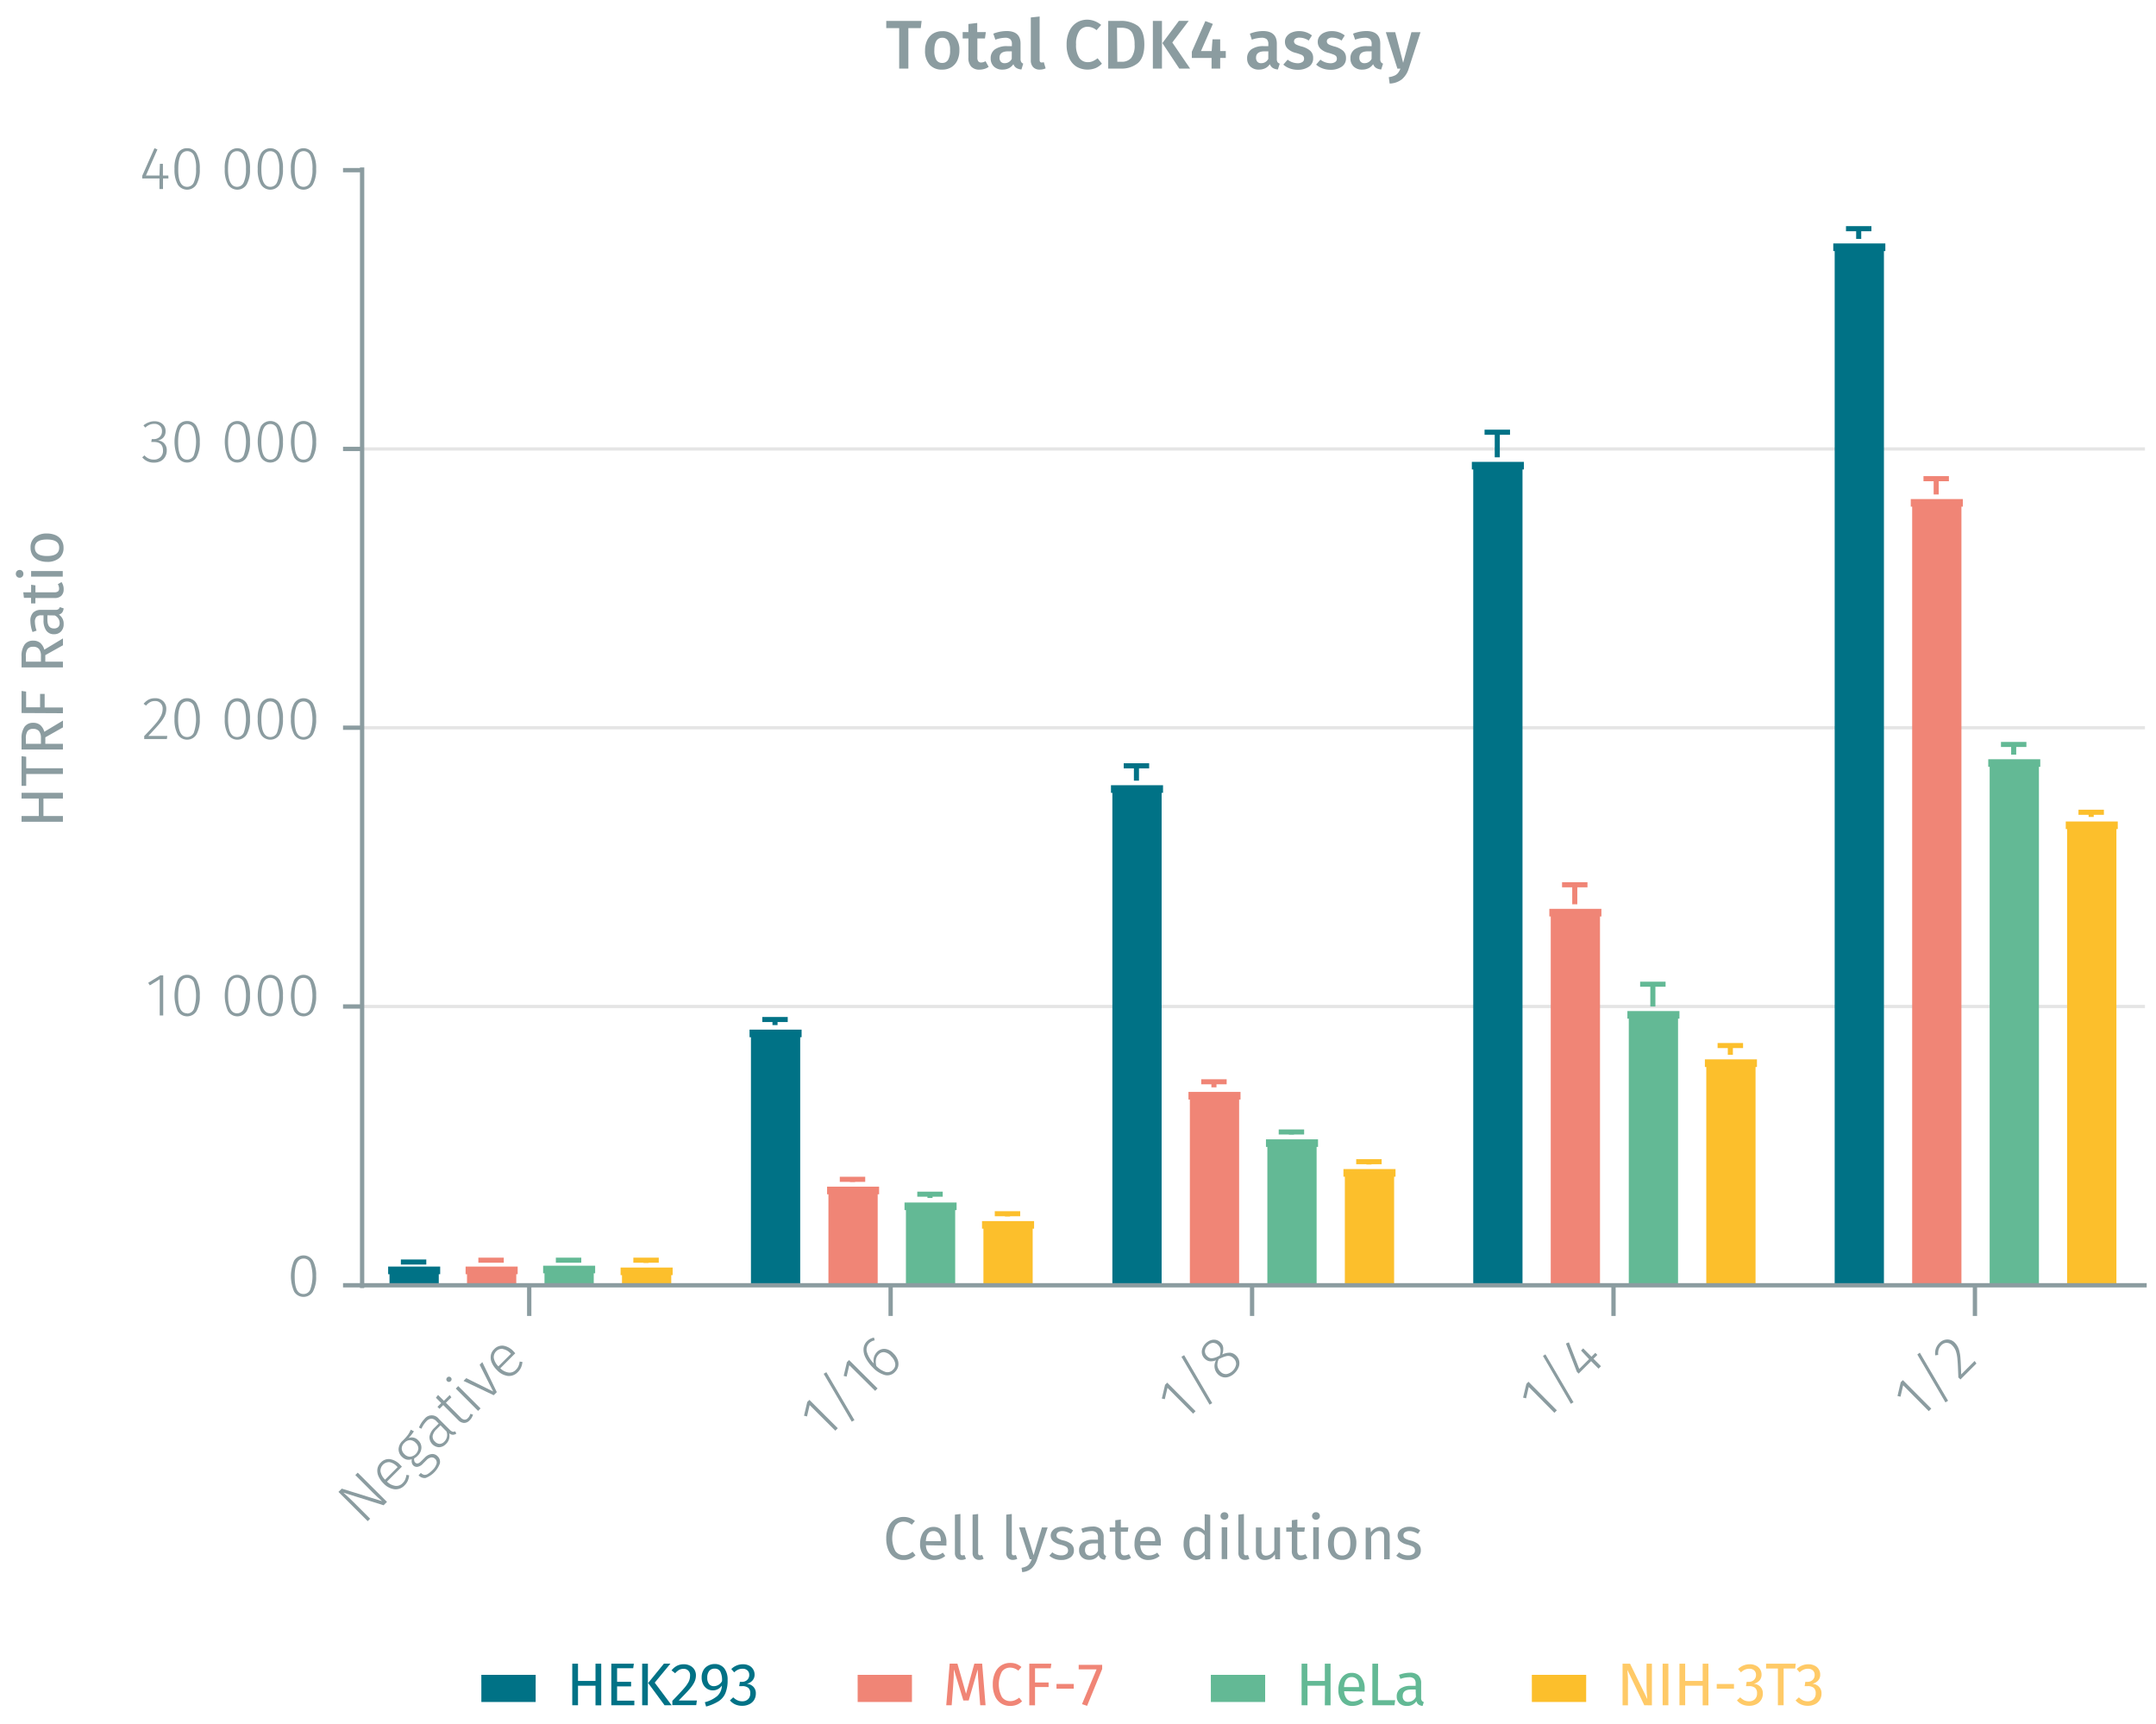 <svg id="Calque_1" data-name="Calque 1" xmlns="http://www.w3.org/2000/svg" viewBox="0 0 500.24 399.96"><line x1="84.02" y1="233.52" x2="497.68" y2="233.52" fill="none" stroke="#e5e5e5" stroke-miterlimit="10" stroke-width="0.75"/><line x1="84.02" y1="168.84" x2="497.68" y2="168.84" fill="none" stroke="#e5e5e5" stroke-miterlimit="10" stroke-width="0.75"/><line x1="84.02" y1="104.16" x2="497.68" y2="104.16" fill="none" stroke="#e5e5e5" stroke-miterlimit="10" stroke-width="0.75"/><polyline points="145.2 298.2 145.2 294.97 143.99 294.97 156.07 294.97 154.86 294.97 154.86 298.2" fill="#fcbf2c" stroke="#fcbf2c" stroke-miterlimit="1" stroke-width="1.77"/><polyline points="229.06 298.2 229.06 284.19 227.85 284.19 239.93 284.19 238.72 284.19 238.72 298.2" fill="#fcbf2c" stroke="#fcbf2c" stroke-miterlimit="1" stroke-width="1.77"/><polyline points="312.92 298.2 312.92 272.12 311.71 272.12 323.79 272.12 322.58 272.12 322.58 298.2" fill="#fcbf2c" stroke="#fcbf2c" stroke-miterlimit="1" stroke-width="1.77"/><polyline points="396.78 298.2 396.78 246.67 395.57 246.67 407.65 246.67 406.44 246.67 406.44 298.2" fill="#fcbf2c" stroke="#fcbf2c" stroke-miterlimit="1" stroke-width="1.77"/><polyline points="480.5 298.2 480.5 191.48 479.3 191.48 491.37 191.48 490.17 191.48 490.17 298.2" fill="#fcbf2c" stroke="#fcbf2c" stroke-miterlimit="1" stroke-width="1.77"/><polyline points="127.22 298.2 127.22 294.54 126.02 294.54 138.09 294.54 136.88 294.54 136.88 298.2" fill="#63b995" stroke="#63b995" stroke-miterlimit="1" stroke-width="1.77"/><polyline points="211.08 298.2 211.08 279.88 209.87 279.88 221.95 279.88 220.74 279.88 220.74 298.2" fill="#63b995" stroke="#63b995" stroke-miterlimit="1" stroke-width="1.77"/><polyline points="294.94 298.2 294.94 265.22 293.73 265.22 305.81 265.22 304.6 265.22 304.6 298.2" fill="#63b995" stroke="#63b995" stroke-miterlimit="1" stroke-width="1.77"/><polyline points="378.8 298.2 378.8 235.46 377.59 235.46 389.67 235.46 388.46 235.46 388.46 298.2" fill="#63b995" stroke="#63b995" stroke-miterlimit="1" stroke-width="1.77"/><polyline points="462.53 298.2 462.53 177.03 461.32 177.03 473.39 177.03 472.19 177.03 472.19 298.2" fill="#63b995" stroke="#63b995" stroke-miterlimit="1" stroke-width="1.77"/><polyline points="109.24 298.2 109.24 294.75 108.03 294.75 120.11 294.75 118.9 294.75 118.9 298.2" fill="#f08576" stroke="#f08576" stroke-miterlimit="1" stroke-width="1.77"/><polyline points="193.1 298.2 193.1 276.21 191.9 276.21 203.97 276.21 202.76 276.21 202.76 298.2" fill="#f08576" stroke="#f08576" stroke-miterlimit="1" stroke-width="1.77"/><polyline points="276.96 298.2 276.96 254.22 275.75 254.22 287.83 254.22 286.62 254.22 286.62 298.2" fill="#f08576" stroke="#f08576" stroke-miterlimit="1" stroke-width="1.77"/><polyline points="360.69 298.2 360.69 211.75 359.48 211.75 371.56 211.75 370.35 211.75 370.35 298.2" fill="#f08576" stroke="#f08576" stroke-miterlimit="1" stroke-width="1.77"/><polyline points="444.55 298.2 444.55 116.67 443.34 116.67 455.42 116.67 454.21 116.67 454.21 298.2" fill="#f08576" stroke="#f08576" stroke-miterlimit="1" stroke-width="1.77"/><polyline points="91.26 298.2 91.26 294.75 90.06 294.75 102.13 294.75 100.92 294.75 100.92 298.2" fill="#007286" stroke="#007286" stroke-miterlimit="1" stroke-width="1.77"/><polyline points="175.12 298.2 175.12 239.77 173.91 239.77 185.99 239.77 184.78 239.77 184.78 298.2" fill="#007286" stroke="#007286" stroke-miterlimit="1" stroke-width="1.77"/><polyline points="258.98 298.2 258.98 183.07 257.77 183.07 269.85 183.07 268.64 183.07 268.64 298.2" fill="#007286" stroke="#007286" stroke-miterlimit="1" stroke-width="1.77"/><polyline points="342.71 298.2 342.71 108.04 341.5 108.04 353.58 108.04 352.37 108.04 352.37 298.2" fill="#007286" stroke="#007286" stroke-miterlimit="1" stroke-width="1.77"/><polyline points="426.57 298.2 426.57 57.37 425.36 57.37 437.44 57.37 436.23 57.37 436.23 298.2" fill="#007286" stroke="#007286" stroke-miterlimit="1" stroke-width="1.77"/><path d="M89,349.24l-9.33-2.93c.88.77,1.69,1.53,2.42,2.26l3.79,3.79-.56.57-6.79-6.79.77-.76,9.35,2.91c-.82-.71-1.52-1.36-2.09-1.93l-4.12-4.12.56-.56,6.79,6.78Z" fill="#8b9ca0"/><path d="M89.79,343.75a3.43,3.43,0,0,0,2,1,2,2,0,0,0,1.63-.64,2.56,2.56,0,0,0,.59-.85,4.32,4.32,0,0,0,.29-1.07l.63.1a4.15,4.15,0,0,1-.31,1.27,3.55,3.55,0,0,1-.75,1.06,2.78,2.78,0,0,1-2.31.91A4.2,4.2,0,0,1,89,344.19a5.33,5.33,0,0,1-1.19-1.7,3.14,3.14,0,0,1-.24-1.68,2.6,2.6,0,0,1,.76-1.44,2.49,2.49,0,0,1,2.17-.83,4.13,4.13,0,0,1,2.35,1.32,5.23,5.23,0,0,1,.4.43Zm.6-4.51a2,2,0,0,0-2.11,2.12,3.53,3.53,0,0,0,1.07,1.94l2.91-2.91-.15-.15A3.2,3.2,0,0,0,90.39,339.24Z" fill="#8b9ca0"/><path d="M94.76,333.67a2,2,0,0,1,2.29.52,2.29,2.29,0,0,1,.73,1.74,2.69,2.69,0,0,1-.9,1.84,3,3,0,0,1-.77.58,1.3,1.3,0,0,0,0,.55.76.76,0,0,0,.23.43c.35.36.81.27,1.35-.28l.85-.84a2.62,2.62,0,0,1,1.58-.85,1.69,1.69,0,0,1,1.41.51,1.77,1.77,0,0,1,.53,1.66,5.64,5.64,0,0,1-3.31,3.38,1.82,1.82,0,0,1-1.63-.63l.53-.54a1.55,1.55,0,0,0,.76.44,1.28,1.28,0,0,0,.81-.18,5.66,5.66,0,0,0,1.07-.87,3.39,3.39,0,0,0,1-1.52,1.14,1.14,0,0,0-.33-1.13,1.08,1.08,0,0,0-.94-.33,2.06,2.06,0,0,0-1.09.64l-.84.84a2.15,2.15,0,0,1-1.2.69,1.14,1.14,0,0,1-1-.32,1.28,1.28,0,0,1-.34-.64,2,2,0,0,1,0-.81,2.22,2.22,0,0,1-1.24.08,2.4,2.4,0,0,1-1.08-.66,2.36,2.36,0,0,1-.75-1.79,2.78,2.78,0,0,1,.9-1.87,11.93,11.93,0,0,0,1.3-1.44,7.44,7.44,0,0,0,.63-1.16l.73.37A8.57,8.57,0,0,1,94.76,333.67Zm-.93,3.7a1.8,1.8,0,0,0,1.31.61,2.13,2.13,0,0,0,1.93-1.92,1.85,1.85,0,0,0-.61-1.29,1.9,1.9,0,0,0-1.31-.64,1.82,1.82,0,0,0-1.32.63,1.77,1.77,0,0,0-.62,1.33A1.88,1.88,0,0,0,93.83,337.37Z" fill="#8b9ca0"/><path d="M105.6,332.08l.28.53a1.37,1.37,0,0,1-.82.28,1.47,1.47,0,0,1-.85-.35,2.54,2.54,0,0,1-.74,2.49,2.32,2.32,0,0,1-1.6.75,2.34,2.34,0,0,1-2.22-2.5,3.65,3.65,0,0,1,1.14-2l1-1-.5-.5a1.75,1.75,0,0,0-1.19-.63,1.79,1.79,0,0,0-1.2.64,5.81,5.81,0,0,0-1.11,1.7l-.58-.28a6.21,6.21,0,0,1,1.28-2,2.09,2.09,0,0,1,3.34,0l2.5,2.49a1.72,1.72,0,0,0,.69.48A.88.88,0,0,0,105.6,332.08Zm-3.4-1.39-.9.9a2.93,2.93,0,0,0-.91,1.52,1.5,1.5,0,0,0,.51,1.33A1.58,1.58,0,0,0,102,335a1.52,1.52,0,0,0,1.09-.52,2.21,2.21,0,0,0,.52-2.34Z" fill="#8b9ca0"/><path d="M108.93,329.56a1.72,1.72,0,0,1-1.28.58,2,2,0,0,1-1.35-.67L102.84,326l-.87.87-.47-.47.87-.87-1.23-1.23.5-.65L103,325l1.34-1.34.39.54-1.27,1.26,3.43,3.43a1.4,1.4,0,0,0,.87.49,1,1,0,0,0,.79-.35,2.13,2.13,0,0,0,.57-1l.62.17A2.64,2.64,0,0,1,108.93,329.56Z" fill="#8b9ca0"/><path d="M104.6,319.59a.58.58,0,0,1,.18.42.6.6,0,0,1-.2.43.59.59,0,0,1-.43.19.57.57,0,0,1-.41-.18.54.54,0,0,1-.18-.41.59.59,0,0,1,.19-.43.62.62,0,0,1,.43-.2A.58.58,0,0,1,104.6,319.59Zm6.9,7.18-.57.58-5.18-5.18.57-.58Z" fill="#8b9ca0"/><path d="M115.27,323l-.72.71-7-3.32.63-.64,6.25,3.1-3.14-6.21.62-.61Z" fill="#8b9ca0"/><path d="M116.08,317.46a3.43,3.43,0,0,0,2,1,2,2,0,0,0,1.62-.65,2.63,2.63,0,0,0,.59-.84,4,4,0,0,0,.29-1.07l.64.1a4.46,4.46,0,0,1-.32,1.27,3.51,3.51,0,0,1-.74,1.06,2.8,2.8,0,0,1-2.32.91,4.24,4.24,0,0,1-2.54-1.37,5.46,5.46,0,0,1-1.19-1.69,3.06,3.06,0,0,1-.23-1.69,2.47,2.47,0,0,1,.75-1.43,2.52,2.52,0,0,1,2.17-.84,4.15,4.15,0,0,1,2.36,1.32c.14.15.27.29.39.44Zm.6-4.51a1.94,1.94,0,0,0-2.11,2.12,3.63,3.63,0,0,0,1.07,1.94l2.91-2.91-.15-.15A3.2,3.2,0,0,0,116.68,313Z" fill="#8b9ca0"/><path d="M194.39,331.37l-.58.57L187.86,326l-.61,2.63-.7-.16.75-3.19.5-.49Z" fill="#8b9ca0"/><path d="M191.73,318.37l6.52,11.12-.63.36-6.51-11.11Z" fill="#8b9ca0"/><path d="M203.62,322.13l-.57.57-6-5.95-.61,2.64-.69-.16.75-3.19.5-.5Z" fill="#8b9ca0"/><path d="M207.29,314a4,4,0,0,1,1,1.49,2.78,2.78,0,0,1,.12,1.5,2.61,2.61,0,0,1-.72,1.28,2.39,2.39,0,0,1-2.42.75,6.07,6.07,0,0,1-2.75-1.74,8.72,8.72,0,0,1-1.69-2.27,4,4,0,0,1-.47-2.11,2.7,2.7,0,0,1,.81-1.72,3,3,0,0,1,1.62-.84l.15.64a2.55,2.55,0,0,0-1.3.68,2.07,2.07,0,0,0-.48,2.08,6.1,6.1,0,0,0,1.6,2.61,2.82,2.82,0,0,1,.72-2.67,2.34,2.34,0,0,1,1.79-.72A3.1,3.1,0,0,1,207.29,314Zm-.57.61a2.57,2.57,0,0,0-1.56-.88,1.59,1.59,0,0,0-1.3.51,2.18,2.18,0,0,0-.62,1.2,3.7,3.7,0,0,0,.09,1.5,5.27,5.27,0,0,0,2.14,1.37,1.73,1.73,0,0,0,1.73-.52,1.63,1.63,0,0,0,.5-1.5A3.15,3.15,0,0,0,206.72,314.64Z" fill="#8b9ca0"/><path d="M277.4,327.42l-.57.57L270.88,322l-.62,2.63-.69-.15.75-3.19.5-.5Z" fill="#8b9ca0"/><path d="M274.75,314.42l6.51,11.12-.62.36-6.52-11.11Z" fill="#8b9ca0"/><path d="M286.84,314.56a2.38,2.38,0,0,1,.68,1.22,2.64,2.64,0,0,1-.12,1.41,3.89,3.89,0,0,1-.9,1.35,3.54,3.54,0,0,1-1.34.88,2.44,2.44,0,0,1-1.38.11,2.4,2.4,0,0,1-1.21-.69,2.69,2.69,0,0,1-.42-3.24,3.06,3.06,0,0,1-1.47.23,2,2,0,0,1-1.17-.62,2.17,2.17,0,0,1-.63-1.14,2.24,2.24,0,0,1,.12-1.25,3,3,0,0,1,.72-1.11,3.24,3.24,0,0,1,1.09-.72,2.33,2.33,0,0,1,1.25-.13,2.1,2.1,0,0,1,1.15.63,1.9,1.9,0,0,1,.6,1.17,3.67,3.67,0,0,1-.21,1.59,3.92,3.92,0,0,1,1.83-.4A2.23,2.23,0,0,1,286.84,314.56Zm-4.25.14.41-.19a3.34,3.34,0,0,0,.19-1.41,1.75,1.75,0,0,0-.53-1,1.6,1.6,0,0,0-1.24-.53,1.89,1.89,0,0,0-1.25.62,1.87,1.87,0,0,0-.6,1.24,1.56,1.56,0,0,0,.52,1.23,1.44,1.44,0,0,0,1,.48A3.54,3.54,0,0,0,282.59,314.7Zm3.64.46a1.93,1.93,0,0,0-.8-.51,1.79,1.79,0,0,0-.92,0,7.47,7.47,0,0,0-1.26.46l-.46.21a2.89,2.89,0,0,0-.31,1.62,2.34,2.34,0,0,0,.69,1.3,1.74,1.74,0,0,0,1.4.57,2.79,2.79,0,0,0,2.23-2.24A1.72,1.72,0,0,0,286.23,315.16Z" fill="#8b9ca0"/><path d="M361.23,327.22l-.58.57-5.95-6-.61,2.64-.7-.16.76-3.19.49-.5Z" fill="#8b9ca0"/><path d="M358.57,314.23l6.52,11.11-.62.37L358,314.59Z" fill="#8b9ca0"/><path d="M370.62,314.36l-.89.89,1.73,1.73-.56.57-1.73-1.74-2.89,2.89-.42-.43-2.53-6.55.69-.28,2.4,6.17,2.27-2.27-1.86-2,.5-.5,1.93,1.93.89-.89Z" fill="#8b9ca0"/><path d="M448.1,326.83l-.58.58-5.95-6-.61,2.64-.7-.16.75-3.19.5-.5Z" fill="#8b9ca0"/><path d="M445.44,313.84,452,325l-.62.37-6.52-11.11Z" fill="#8b9ca0"/><path d="M453.52,311.48a4,4,0,0,1,.94,1.48,8.34,8.34,0,0,1,.4,2.08c.07.82.13,2.11.18,3.84l3.12-3.12.42.59-3.71,3.71-.49-.48c-.06-1.87-.12-3.24-.2-4.09a8.22,8.22,0,0,0-.37-2,3.64,3.64,0,0,0-.85-1.34,1.79,1.79,0,0,0-1.28-.59,1.72,1.72,0,0,0-1.25.56,2.39,2.39,0,0,0-.62,1,3.29,3.29,0,0,0-.1,1.24l-.7.1a3.62,3.62,0,0,1,.15-1.57,3.34,3.34,0,0,1,.81-1.28,2.55,2.55,0,0,1,1.81-.83A2.38,2.38,0,0,1,453.52,311.48Z" fill="#8b9ca0"/><path d="M458.23,305.32V298.2m-83.86,7.12V298.2m-83.86,7.12V298.2m-83.86,7.12V298.2m-83.86,7.12V298.2m-39.17,0H498.08" fill="none" stroke="#8b9ca0" stroke-miterlimit="10"/><path d="M73.35,296.09a6.92,6.92,0,0,1-.75,3.58,2.55,2.55,0,0,1-4.36,0,9.08,9.08,0,0,1,0-7.18,2.57,2.57,0,0,1,4.37,0A7.1,7.1,0,0,1,73.35,296.09Zm-2.92,4.14a1.66,1.66,0,0,0,1.54-1A9.51,9.51,0,0,0,72,293a1.66,1.66,0,0,0-1.54-1c-1.4,0-2.09,1.38-2.09,4.13S69,300.23,70.43,300.23Z" fill="#8b9ca0"/><path d="M37.87,235.61h-.81V227.2l-2.3,1.42-.37-.6,2.79-1.72h.69Z" fill="#8b9ca0"/><path d="M46.35,231a6.94,6.94,0,0,1-.75,3.58,2.56,2.56,0,0,1-4.37,0,9.08,9.08,0,0,1,0-7.18,2.42,2.42,0,0,1,2.19-1.22,2.39,2.39,0,0,1,2.18,1.23A7,7,0,0,1,46.35,231Zm-2.93,4.14a1.68,1.68,0,0,0,1.55-1,9.68,9.68,0,0,0,0-6.26,1.68,1.68,0,0,0-1.55-1c-1.39,0-2.09,1.37-2.09,4.13S42,235.1,43.42,235.1Z" fill="#8b9ca0"/><path d="M58,231a6.94,6.94,0,0,1-.75,3.58,2.55,2.55,0,0,1-4.36,0,9.08,9.08,0,0,1,0-7.18,2.56,2.56,0,0,1,4.37,0A7.1,7.1,0,0,1,58,231ZM55,235.1a1.67,1.67,0,0,0,1.55-1,9.51,9.51,0,0,0,0-6.26,1.67,1.67,0,0,0-1.55-1c-1.39,0-2.08,1.37-2.08,4.13S53.63,235.1,55,235.1Z" fill="#8b9ca0"/><path d="M65.65,231a6.94,6.94,0,0,1-.75,3.58,2.55,2.55,0,0,1-4.36,0,9.08,9.08,0,0,1,0-7.18,2.56,2.56,0,0,1,4.37,0A7,7,0,0,1,65.65,231Zm-2.92,4.14a1.66,1.66,0,0,0,1.54-1,9.51,9.51,0,0,0,0-6.26,1.66,1.66,0,0,0-1.54-1c-1.4,0-2.09,1.37-2.09,4.13S61.33,235.1,62.73,235.1Z" fill="#8b9ca0"/><path d="M73.35,231a6.94,6.94,0,0,1-.75,3.58,2.55,2.55,0,0,1-4.36,0,9.08,9.08,0,0,1,0-7.18,2.56,2.56,0,0,1,4.37,0A7.1,7.1,0,0,1,73.35,231Zm-2.92,4.14a1.66,1.66,0,0,0,1.54-1,9.51,9.51,0,0,0,0-6.26,1.66,1.66,0,0,0-1.54-1c-1.4,0-2.09,1.37-2.09,4.13S69,235.1,70.43,235.1Z" fill="#8b9ca0"/><path d="M38.58,164.45a4,4,0,0,1-.38,1.71A8.11,8.11,0,0,1,37,167.91c-.53.64-1.4,1.58-2.59,2.84h4.41l-.11.72H33.46v-.69q1.92-2,2.76-3A8.71,8.71,0,0,0,37.39,166a3.56,3.56,0,0,0,.35-1.55,1.74,1.74,0,0,0-.49-1.31,1.7,1.7,0,0,0-1.28-.49,2.34,2.34,0,0,0-1.14.26,3.46,3.46,0,0,0-.95.8l-.56-.42a3.86,3.86,0,0,1,1.21-1A3.38,3.38,0,0,1,36,162a2.52,2.52,0,0,1,1.87.69A2.36,2.36,0,0,1,38.58,164.45Z" fill="#8b9ca0"/><path d="M46.35,166.82a6.94,6.94,0,0,1-.75,3.58,2.57,2.57,0,0,1-4.37,0,7.11,7.11,0,0,1-.74-3.6,7,7,0,0,1,.74-3.58A2.42,2.42,0,0,1,43.42,162a2.4,2.4,0,0,1,2.18,1.22A7,7,0,0,1,46.35,166.82ZM43.42,171a1.68,1.68,0,0,0,1.55-1,9.65,9.65,0,0,0,0-6.25,1.67,1.67,0,0,0-1.55-1q-2.09,0-2.09,4.13T43.42,171Z" fill="#8b9ca0"/><path d="M58,166.82a6.94,6.94,0,0,1-.75,3.58,2.56,2.56,0,0,1-4.36,0,7,7,0,0,1-.74-3.6,6.93,6.93,0,0,1,.74-3.58,2.57,2.57,0,0,1,4.37,0A7.11,7.11,0,0,1,58,166.82ZM55,171a1.67,1.67,0,0,0,1.55-1,9.48,9.48,0,0,0,0-6.25,1.66,1.66,0,0,0-1.55-1q-2.09,0-2.08,4.13T55,171Z" fill="#8b9ca0"/><path d="M65.65,166.82a6.94,6.94,0,0,1-.75,3.58,2.56,2.56,0,0,1-4.36,0,7,7,0,0,1-.74-3.6,6.93,6.93,0,0,1,.74-3.58,2.57,2.57,0,0,1,4.37,0A7,7,0,0,1,65.65,166.82ZM62.73,171a1.66,1.66,0,0,0,1.54-1,9.48,9.48,0,0,0,0-6.25,1.66,1.66,0,0,0-1.54-1c-1.4,0-2.09,1.38-2.09,4.13S61.33,171,62.73,171Z" fill="#8b9ca0"/><path d="M73.35,166.82a6.94,6.94,0,0,1-.75,3.58,2.56,2.56,0,0,1-4.36,0,7,7,0,0,1-.74-3.6,6.93,6.93,0,0,1,.74-3.58,2.57,2.57,0,0,1,4.37,0A7.11,7.11,0,0,1,73.35,166.82ZM70.43,171a1.66,1.66,0,0,0,1.54-1,9.48,9.48,0,0,0,0-6.25,1.66,1.66,0,0,0-1.54-1c-1.4,0-2.09,1.38-2.09,4.13S69,171,70.43,171Z" fill="#8b9ca0"/><path d="M38.11,98.84a2.24,2.24,0,0,1,.31,1.18,2.13,2.13,0,0,1-.51,1.48,2.24,2.24,0,0,1-1.32.7,2.15,2.15,0,0,1,1.5.66,2.26,2.26,0,0,1,.6,1.67,2.76,2.76,0,0,1-.37,1.44,2.55,2.55,0,0,1-1,1,3.27,3.27,0,0,1-1.56.36A3.39,3.39,0,0,1,33,106.11l.52-.46a3,3,0,0,0,1,.75,2.8,2.8,0,0,0,1.14.23,2.14,2.14,0,0,0,1.58-.57,2,2,0,0,0,.58-1.52c0-1.3-.7-2-2.1-2h-.62l.11-.66h.45a2,2,0,0,0,1.36-.48,1.73,1.73,0,0,0,.56-1.38,1.57,1.57,0,0,0-.49-1.22,1.81,1.81,0,0,0-1.3-.46,2.85,2.85,0,0,0-1.08.2,3.57,3.57,0,0,0-1,.67l-.43-.51A4.14,4.14,0,0,1,34.49,98a3.52,3.52,0,0,1,1.37-.26,2.9,2.9,0,0,1,1.36.31A2.19,2.19,0,0,1,38.11,98.84Z" fill="#8b9ca0"/><path d="M46.35,102.51a6.94,6.94,0,0,1-.75,3.58,2.56,2.56,0,0,1-4.37,0,9.08,9.08,0,0,1,0-7.18,2.42,2.42,0,0,1,2.19-1.22,2.39,2.39,0,0,1,2.18,1.23A7,7,0,0,1,46.35,102.51Zm-2.93,4.13a1.67,1.67,0,0,0,1.55-1,9.68,9.68,0,0,0,0-6.26,1.66,1.66,0,0,0-1.55-1c-1.39,0-2.09,1.37-2.09,4.13S42,106.64,43.42,106.64Z" fill="#8b9ca0"/><path d="M58,102.51a6.94,6.94,0,0,1-.75,3.58,2.55,2.55,0,0,1-4.36,0,9.08,9.08,0,0,1,0-7.18,2.56,2.56,0,0,1,4.37,0A7.07,7.07,0,0,1,58,102.51ZM55,106.64a1.66,1.66,0,0,0,1.55-1,9.51,9.51,0,0,0,0-6.26,1.65,1.65,0,0,0-1.55-1c-1.39,0-2.08,1.37-2.08,4.13S53.63,106.64,55,106.64Z" fill="#8b9ca0"/><path d="M65.65,102.51a6.94,6.94,0,0,1-.75,3.58,2.55,2.55,0,0,1-4.36,0,9.08,9.08,0,0,1,0-7.18,2.56,2.56,0,0,1,4.37,0A7.07,7.07,0,0,1,65.65,102.51Zm-2.93,4.13a1.66,1.66,0,0,0,1.55-1,9.51,9.51,0,0,0,0-6.26,1.65,1.65,0,0,0-1.55-1c-1.39,0-2.08,1.37-2.08,4.13S61.33,106.64,62.72,106.64Z" fill="#8b9ca0"/><path d="M73.35,102.51a6.94,6.94,0,0,1-.75,3.58,2.55,2.55,0,0,1-4.36,0,9.08,9.08,0,0,1,0-7.18,2.56,2.56,0,0,1,4.37,0A7.07,7.07,0,0,1,73.35,102.51Zm-2.92,4.13a1.65,1.65,0,0,0,1.54-1,9.51,9.51,0,0,0,0-6.26,1.65,1.65,0,0,0-1.54-1c-1.4,0-2.09,1.37-2.09,4.13S69,106.64,70.43,106.64Z" fill="#8b9ca0"/><path d="M39.08,41.4H37.82v2.46H37V41.4H33v-.6l2.84-6.41.69.28-2.67,6.06H37l.1-2.73h.7v2.73h1.26Z" fill="#8b9ca0"/><path d="M46.35,39.2a6.92,6.92,0,0,1-.75,3.58,2.56,2.56,0,0,1-4.37,0,7,7,0,0,1-.74-3.59,7,7,0,0,1,.74-3.58,2.4,2.4,0,0,1,2.19-1.22,2.38,2.38,0,0,1,2.18,1.22A7,7,0,0,1,46.35,39.2Zm-2.93,4.14a1.68,1.68,0,0,0,1.55-1,7.07,7.07,0,0,0,.52-3.13A7.13,7.13,0,0,0,45,36.07a1.68,1.68,0,0,0-1.55-1q-2.09,0-2.09,4.13C41.33,42,42,43.34,43.42,43.34Z" fill="#8b9ca0"/><path d="M58,39.2a6.92,6.92,0,0,1-.75,3.58,2.55,2.55,0,0,1-4.36,0,6.94,6.94,0,0,1-.74-3.59,6.9,6.9,0,0,1,.74-3.58,2.57,2.57,0,0,1,4.37,0A7,7,0,0,1,58,39.2ZM55,43.34a1.66,1.66,0,0,0,1.54-1,7.05,7.05,0,0,0,.53-3.13,7.11,7.11,0,0,0-.53-3.13,1.66,1.66,0,0,0-1.54-1c-1.4,0-2.09,1.38-2.09,4.13S53.63,43.34,55,43.34Z" fill="#8b9ca0"/><path d="M65.65,39.2a6.92,6.92,0,0,1-.75,3.58,2.55,2.55,0,0,1-4.36,0,7,7,0,0,1-.74-3.59,7,7,0,0,1,.74-3.58,2.57,2.57,0,0,1,4.37,0A7,7,0,0,1,65.65,39.2Zm-2.92,4.14a1.66,1.66,0,0,0,1.54-1,7.05,7.05,0,0,0,.53-3.13,7.11,7.11,0,0,0-.53-3.13,1.66,1.66,0,0,0-1.54-1c-1.4,0-2.09,1.38-2.09,4.13S61.33,43.34,62.73,43.34Z" fill="#8b9ca0"/><path d="M73.35,39.2a6.92,6.92,0,0,1-.75,3.58,2.55,2.55,0,0,1-4.36,0,6.94,6.94,0,0,1-.74-3.59,6.9,6.9,0,0,1,.74-3.58,2.57,2.57,0,0,1,4.37,0A7.1,7.1,0,0,1,73.35,39.2Zm-2.92,4.14a1.66,1.66,0,0,0,1.54-1,7.05,7.05,0,0,0,.53-3.13A7.11,7.11,0,0,0,72,36.07a1.66,1.66,0,0,0-1.54-1c-1.4,0-2.09,1.38-2.09,4.13S69,43.34,70.43,43.34Z" fill="#8b9ca0"/><path d="M84,39.48H79.59M84,104.16H79.59M84,168.84H79.59M84,233.52H79.59M84,298.2H79.59m4.43.65v-260" fill="none" stroke="#8b9ca0" stroke-miterlimit="10"/><polyline points="146.95 292.38 152.85 292.38 149.9 292.38 149.9 293.03" fill="none" stroke="#fcbf2c" stroke-miterlimit="1" stroke-width="1.18"/><polyline points="230.81 281.6 236.71 281.6 233.76 281.6 233.76 282.25" fill="none" stroke="#fcbf2c" stroke-miterlimit="1" stroke-width="1.18"/><polyline points="314.67 269.53 320.57 269.53 317.62 269.53 317.62 270.18" fill="none" stroke="#fcbf2c" stroke-miterlimit="1" stroke-width="1.18"/><polyline points="398.52 242.58 404.43 242.58 401.48 242.58 401.48 244.73" fill="none" stroke="#fcbf2c" stroke-miterlimit="1" stroke-width="1.18"/><polyline points="482.25 188.46 488.15 188.46 485.2 188.46 485.2 189.54" fill="none" stroke="#fcbf2c" stroke-miterlimit="1" stroke-width="1.18"/><polyline points="128.97 292.38 134.87 292.38 131.92 292.38 131.92 292.6" fill="none" stroke="#63b995" stroke-miterlimit="1" stroke-width="1.18"/><polyline points="212.83 277.07 218.73 277.07 215.78 277.07 215.78 277.94" fill="none" stroke="#63b995" stroke-miterlimit="1" stroke-width="1.18"/><polyline points="296.69 262.63 302.59 262.63 299.64 262.63 299.64 263.27" fill="none" stroke="#63b995" stroke-miterlimit="1" stroke-width="1.18"/><polyline points="380.55 228.35 386.45 228.35 383.5 228.35 383.5 233.52" fill="none" stroke="#63b995" stroke-miterlimit="1" stroke-width="1.18"/><polyline points="464.27 172.72 470.17 172.72 467.22 172.72 467.22 175.09" fill="none" stroke="#63b995" stroke-miterlimit="1" stroke-width="1.18"/><polyline points="110.99 292.38 116.89 292.38 113.94 292.38 113.94 292.81" fill="none" stroke="#f08576" stroke-miterlimit="1" stroke-width="1.18"/><polyline points="194.85 273.62 200.75 273.62 197.8 273.62 197.8 274.27" fill="none" stroke="#f08576" stroke-miterlimit="1" stroke-width="1.18"/><polyline points="278.71 250.99 284.61 250.99 281.66 250.99 281.66 252.28" fill="none" stroke="#f08576" stroke-miterlimit="1" stroke-width="1.18"/><polyline points="362.43 205.28 368.33 205.28 365.38 205.28 365.38 209.81" fill="none" stroke="#f08576" stroke-miterlimit="1" stroke-width="1.18"/><polyline points="446.29 111.06 452.19 111.06 449.24 111.06 449.24 114.72" fill="none" stroke="#f08576" stroke-miterlimit="1" stroke-width="1.18"/><polyline points="93.01 292.81 98.91 292.81 95.96 292.81" fill="none" stroke="#007286" stroke-miterlimit="1" stroke-width="1.18"/><polyline points="176.87 236.54 182.77 236.54 179.82 236.54 179.82 237.83" fill="none" stroke="#007286" stroke-miterlimit="1" stroke-width="1.18"/><polyline points="260.73 177.68 266.63 177.68 263.68 177.68 263.68 181.13" fill="none" stroke="#007286" stroke-miterlimit="1" stroke-width="1.18"/><polyline points="344.45 100.28 350.36 100.28 347.4 100.28 347.4 106.1" fill="none" stroke="#007286" stroke-miterlimit="1" stroke-width="1.18"/><polyline points="428.31 53.06 434.21 53.06 431.26 53.06 431.26 55.43" fill="none" stroke="#007286" stroke-miterlimit="1" stroke-width="1.18"/><path d="M213.64,6.53h-2.88v9.38h-2.13V6.53h-3V4.85h8.21Z" fill="#8b9ca0"/><path d="M222.6,11.67a5.45,5.45,0,0,1-.48,2.35,3.64,3.64,0,0,1-1.38,1.57,3.89,3.89,0,0,1-2.13.56A3.7,3.7,0,0,1,215.68,15a4.81,4.81,0,0,1-1.05-3.29,5.44,5.44,0,0,1,.48-2.34,3.7,3.7,0,0,1,1.38-1.57,4,4,0,0,1,2.14-.56,3.67,3.67,0,0,1,2.92,1.2A4.76,4.76,0,0,1,222.6,11.67Zm-5.36,2.22a1.53,1.53,0,0,0,1.37.71,1.51,1.51,0,0,0,1.37-.72,4.16,4.16,0,0,0,.46-2.21,4.1,4.1,0,0,0-.46-2.2,1.48,1.48,0,0,0-1.35-.71c-1.23,0-1.84,1-1.84,2.91A4.29,4.29,0,0,0,217.24,13.89Z" fill="#8b9ca0"/><path d="M228.37,16a4,4,0,0,1-1.13.16,2.52,2.52,0,0,1-1.9-.71,2.92,2.92,0,0,1-.65-2.06V8.92h-1.33V7.45h1.33V5.57l2.05-.24V7.45h2l-.21,1.47h-1.76v4.42a1.4,1.4,0,0,0,.22.89.81.81,0,0,0,.68.27,2.14,2.14,0,0,0,1-.3l.72,1.31A3.08,3.08,0,0,1,228.37,16Z" fill="#8b9ca0"/><path d="M237.41,14.76,237,16.12a2.57,2.57,0,0,1-1.17-.35,1.78,1.78,0,0,1-.7-.88,2.8,2.8,0,0,1-1.08.95,3.28,3.28,0,0,1-1.45.31,2.74,2.74,0,0,1-2-.72,2.53,2.53,0,0,1-.74-1.89,2.45,2.45,0,0,1,1-2.1,4.78,4.78,0,0,1,2.86-.73h1.06v-.48a1.45,1.45,0,0,0-.38-1.14,1.8,1.8,0,0,0-1.21-.33,7.13,7.13,0,0,0-2.24.45l-.48-1.4a8.69,8.69,0,0,1,3.08-.61c2.16,0,3.24,1,3.24,2.92v3.55a1.39,1.39,0,0,0,.16.73A1,1,0,0,0,237.41,14.76Zm-2.65-2.85h-.85c-1.32,0-2,.49-2,1.47a1.39,1.39,0,0,0,.31.95,1.16,1.16,0,0,0,.9.33,1.81,1.81,0,0,0,1.63-1Z" fill="#8b9ca0"/><path d="M239.17,14V4.05l2.05-.22V13.91c0,.4.16.59.48.59a1.34,1.34,0,0,0,.48-.08l.43,1.44a3.14,3.14,0,0,1-1.36.29,2,2,0,0,1-1.53-.57A2.22,2.22,0,0,1,239.17,14Z" fill="#8b9ca0"/><path d="M255.5,5.78,254.42,7a3.24,3.24,0,0,0-2-.79,2.34,2.34,0,0,0-2,1,5.19,5.19,0,0,0-.75,3.12,5.25,5.25,0,0,0,.74,3.09,2.33,2.33,0,0,0,2,1,2.72,2.72,0,0,0,1.17-.24,5.46,5.46,0,0,0,1.09-.66l1,1.25a4.61,4.61,0,0,1-1.41,1,5.1,5.1,0,0,1-4.46-.29,4.39,4.39,0,0,1-1.71-2,7.3,7.3,0,0,1-.61-3.14,7.07,7.07,0,0,1,.63-3.11,4.64,4.64,0,0,1,1.73-2,4.69,4.69,0,0,1,2.47-.67A5,5,0,0,1,254,4.9,5.61,5.61,0,0,1,255.5,5.78Z" fill="#8b9ca0"/><path d="M265.51,10.33c0,2-.51,3.49-1.52,4.33a5.89,5.89,0,0,1-3.86,1.25h-3V4.85h2.72A6.68,6.68,0,0,1,264,6C265,6.8,265.51,8.23,265.51,10.33Zm-6.27,4h1a2.86,2.86,0,0,0,2.21-.87,4.71,4.71,0,0,0,.8-3.13,5.82,5.82,0,0,0-.41-2.43,2.27,2.27,0,0,0-1.07-1.16,3.9,3.9,0,0,0-1.6-.3h-1Z" fill="#8b9ca0"/><path d="M269.6,15.91h-2.11V4.85h2.11ZM272,9.86l4.13,6.05h-2.51L269.7,10l3.83-5.16h2.28Z" fill="#8b9ca0"/><path d="M284.41,13.45h-1.3v2.46h-2V13.45h-4.58V12l3.14-7.11,1.74.66-2.75,6.29h2.47l.2-2.71h1.78v2.71h1.3Z" fill="#8b9ca0"/><path d="M296.93,14.76l-.43,1.36a2.65,2.65,0,0,1-1.18-.35,1.82,1.82,0,0,1-.69-.88,2.8,2.8,0,0,1-1.08.95,3.28,3.28,0,0,1-1.45.31,2.74,2.74,0,0,1-2-.72,2.53,2.53,0,0,1-.74-1.89,2.45,2.45,0,0,1,1-2.1,4.78,4.78,0,0,1,2.86-.73h1.06v-.48a1.45,1.45,0,0,0-.38-1.14,1.8,1.8,0,0,0-1.21-.33,7.13,7.13,0,0,0-2.24.45L290,7.81A8.68,8.68,0,0,1,293,7.2c2.17,0,3.25,1,3.25,2.92v3.55a1.3,1.3,0,0,0,.16.73A1,1,0,0,0,296.93,14.76Zm-2.65-2.85h-.85c-1.33,0-2,.49-2,1.47a1.34,1.34,0,0,0,.31.95,1.15,1.15,0,0,0,.89.33,1.81,1.81,0,0,0,1.64-1Z" fill="#8b9ca0"/><path d="M303.65,9.41a3.93,3.93,0,0,0-2.13-.68,1.6,1.6,0,0,0-.94.23.76.76,0,0,0-.19,1.09,1.24,1.24,0,0,0,.52.36,7.64,7.64,0,0,0,1.11.38,4.85,4.85,0,0,1,2,1,2.18,2.18,0,0,1,.66,1.69,2.27,2.27,0,0,1-1,2,4.37,4.37,0,0,1-2.54.71,5.23,5.23,0,0,1-1.9-.32,4.38,4.38,0,0,1-1.48-.88l1-1.15a3.83,3.83,0,0,0,2.31.83,1.93,1.93,0,0,0,1.09-.27.84.84,0,0,0,.41-.75,1,1,0,0,0-.15-.59,1.25,1.25,0,0,0-.54-.38,12.31,12.31,0,0,0-1.23-.41,4,4,0,0,1-1.9-1,2.17,2.17,0,0,1-.61-1.58,2,2,0,0,1,.41-1.26,2.59,2.59,0,0,1,1.15-.88,4.16,4.16,0,0,1,1.7-.33,4.75,4.75,0,0,1,3,1Z" fill="#8b9ca0"/><path d="M311.27,9.41a4,4,0,0,0-2.13-.68,1.57,1.57,0,0,0-.94.23.7.7,0,0,0-.34.61.78.78,0,0,0,.14.48,1.31,1.31,0,0,0,.52.36,7.85,7.85,0,0,0,1.12.38,5,5,0,0,1,2,1,2.18,2.18,0,0,1,.66,1.69,2.27,2.27,0,0,1-1,2,4.4,4.4,0,0,1-2.55.71,5.21,5.21,0,0,1-1.89-.32,4.42,4.42,0,0,1-1.49-.88l1-1.15a3.8,3.8,0,0,0,2.3.83,2,2,0,0,0,1.1-.27.86.86,0,0,0,.41-.75,1,1,0,0,0-.15-.59,1.36,1.36,0,0,0-.55-.38,11.93,11.93,0,0,0-1.22-.41,4.07,4.07,0,0,1-1.91-1,2.21,2.21,0,0,1-.6-1.58,2.08,2.08,0,0,1,.4-1.26,2.62,2.62,0,0,1,1.16-.88,4.13,4.13,0,0,1,1.7-.33,4.77,4.77,0,0,1,3,1Z" fill="#8b9ca0"/><path d="M320.9,14.76l-.43,1.36a2.65,2.65,0,0,1-1.18-.35,1.82,1.82,0,0,1-.69-.88,2.8,2.8,0,0,1-1.08.95,3.31,3.31,0,0,1-1.45.31,2.72,2.72,0,0,1-2-.72,2.53,2.53,0,0,1-.74-1.89,2.43,2.43,0,0,1,1-2.1,4.78,4.78,0,0,1,2.86-.73h1.06v-.48a1.45,1.45,0,0,0-.38-1.14,1.8,1.8,0,0,0-1.21-.33,7.08,7.08,0,0,0-2.24.45l-.48-1.4A8.68,8.68,0,0,1,317,7.2c2.17,0,3.25,1,3.25,2.92v3.55a1.4,1.4,0,0,0,.15.73A1,1,0,0,0,320.9,14.76Zm-2.65-2.85h-.85c-1.33,0-2,.49-2,1.47a1.34,1.34,0,0,0,.31.95,1.15,1.15,0,0,0,.89.33,1.81,1.81,0,0,0,1.64-1Z" fill="#8b9ca0"/><path d="M325.28,18.39a4.88,4.88,0,0,1-2.85,1l-.2-1.49a4.67,4.67,0,0,0,1.33-.36,2.12,2.12,0,0,0,.81-.61,4.25,4.25,0,0,0,.56-1h-.7l-2.69-8.46h2.18l1.84,7.1,1.92-7.1h2.11l-2.75,8.49A5.27,5.27,0,0,1,325.28,18.39Z" fill="#8b9ca0"/><path d="M212.28,352.9l-.73.86a2.91,2.91,0,0,0-1.86-.72,2.34,2.34,0,0,0-1.94.93,6.29,6.29,0,0,0,0,5.9,2.32,2.32,0,0,0,1.93.95,2.6,2.6,0,0,0,1.08-.21,5.54,5.54,0,0,0,1-.59l.66.84a3.46,3.46,0,0,1-1.15.77,3.89,3.89,0,0,1-1.61.31,3.7,3.7,0,0,1-3.52-2.29,6.55,6.55,0,0,1-.51-2.71,6.21,6.21,0,0,1,.53-2.71,3.86,3.86,0,0,1,1.44-1.7,3.67,3.67,0,0,1,2-.58,4.2,4.2,0,0,1,1.47.23A4.59,4.59,0,0,1,212.28,352.9Z" fill="#8b9ca0"/><path d="M214.84,358.52a2.86,2.86,0,0,0,.61,1.79,1.78,1.78,0,0,0,1.38.58,2.84,2.84,0,0,0,1-.16,3.65,3.65,0,0,0,.93-.49l.56.77a4,4,0,0,1-2.57.93,3,3,0,0,1-2.4-1,4.1,4.1,0,0,1-.87-2.77,5.19,5.19,0,0,1,.38-2,3.12,3.12,0,0,1,1.06-1.39,2.68,2.68,0,0,1,1.63-.51,2.74,2.74,0,0,1,2.26,1,4.12,4.12,0,0,1,.78,2.67q0,.33,0,.66Zm3-2.7a1.53,1.53,0,0,0-1.3-.58c-1.06,0-1.63.78-1.72,2.33h3.46v-.08A2.73,2.73,0,0,0,217.86,355.82Z" fill="#8b9ca0"/><path d="M221.56,360.31v-8.89l1.28-.15v9a.73.73,0,0,0,.11.44.4.4,0,0,0,.36.14,1.19,1.19,0,0,0,.47-.08l.34.9a2.08,2.08,0,0,1-1,.25,1.47,1.47,0,0,1-1.13-.43A1.62,1.62,0,0,1,221.56,360.31Z" fill="#8b9ca0"/><path d="M225.66,360.31v-8.89l1.29-.15v9a.73.73,0,0,0,.1.44.4.4,0,0,0,.36.14,1.21,1.21,0,0,0,.48-.08l.33.9a2.08,2.08,0,0,1-1,.25,1.48,1.48,0,0,1-1.13-.43A1.66,1.66,0,0,1,225.66,360.31Z" fill="#8b9ca0"/><path d="M233.47,360.31v-8.89l1.29-.15v9a.73.73,0,0,0,.1.44.4.4,0,0,0,.36.14,1.21,1.21,0,0,0,.48-.08l.33.9a2.08,2.08,0,0,1-1,.25,1.48,1.48,0,0,1-1.13-.43A1.66,1.66,0,0,1,233.47,360.31Z" fill="#8b9ca0"/><path d="M239.39,363.85a3.65,3.65,0,0,1-2.22.9l-.14-1a4,4,0,0,0,1.16-.37,2,2,0,0,0,.69-.61,4.23,4.23,0,0,0,.49-1h-.44l-2.48-7.38h1.37l2,6.44,1.93-6.44h1.33l-2.46,7.42A5.08,5.08,0,0,1,239.39,363.85Z" fill="#8b9ca0"/><path d="M249,355.06l-.55.81a4.24,4.24,0,0,0-1-.47,3,3,0,0,0-.95-.16,1.72,1.72,0,0,0-1,.26.84.84,0,0,0-.36.71.81.81,0,0,0,.34.7,4,4,0,0,0,1.24.49,4.51,4.51,0,0,1,1.84.84,1.83,1.83,0,0,1,.61,1.46,1.89,1.89,0,0,1-.85,1.67,3.59,3.59,0,0,1-2.06.57,4.07,4.07,0,0,1-2.79-1l.69-.78a3.35,3.35,0,0,0,2.07.71,2,2,0,0,0,1.16-.3,1,1,0,0,0,.42-.82,1.13,1.13,0,0,0-.15-.61,1.21,1.21,0,0,0-.53-.4,7.47,7.47,0,0,0-1.11-.37,3.84,3.84,0,0,1-1.7-.83,1.79,1.79,0,0,1-.53-1.32,1.72,1.72,0,0,1,.35-1,2.15,2.15,0,0,1,.95-.73,3.47,3.47,0,0,1,1.36-.26,3.88,3.88,0,0,1,2.51.84Z" fill="#8b9ca0"/><path d="M256.66,361l-.3.9a2,2,0,0,1-.92-.32,1.49,1.49,0,0,1-.52-.79,2.47,2.47,0,0,1-2.2,1.11,2.35,2.35,0,0,1-1.72-.62,2.14,2.14,0,0,1-.63-1.61,2.1,2.1,0,0,1,.85-1.8,3.94,3.94,0,0,1,2.4-.64h1.13v-.54a1.41,1.41,0,0,0-.38-1.12,1.68,1.68,0,0,0-1.16-.34,6.58,6.58,0,0,0-2,.39l-.32-.93a7.4,7.4,0,0,1,2.55-.51,2.65,2.65,0,0,1,2,.64,2.42,2.42,0,0,1,.64,1.81v3.38a1.15,1.15,0,0,0,.15.66A.92.92,0,0,0,256.66,361Zm-1.91-2.91h-1c-1.37,0-2,.5-2,1.51a1.43,1.43,0,0,0,.32,1,1.28,1.28,0,0,0,.95.33,1.92,1.92,0,0,0,1.74-1.15Z" fill="#8b9ca0"/><path d="M260.76,361.94a2,2,0,0,1-1.47-.54,2.15,2.15,0,0,1-.52-1.56v-4.46h-1.29v-1h1.29v-1.67l1.29-.15v1.82h1.75l-.14,1h-1.61v4.4a1.37,1.37,0,0,0,.2.84.81.81,0,0,0,.68.25,2.07,2.07,0,0,0,1-.29l.49.86A2.89,2.89,0,0,1,260.76,361.94Z" fill="#8b9ca0"/><path d="M264.58,358.52a2.86,2.86,0,0,0,.61,1.79,1.79,1.79,0,0,0,1.38.58,2.84,2.84,0,0,0,1-.16,3.7,3.7,0,0,0,.94-.49l.56.77a4.09,4.09,0,0,1-2.58.93,3,3,0,0,1-2.4-1,4.1,4.1,0,0,1-.86-2.77,5.19,5.19,0,0,1,.37-2,3.12,3.12,0,0,1,1.06-1.39,2.68,2.68,0,0,1,1.63-.51,2.73,2.73,0,0,1,2.26,1,4.12,4.12,0,0,1,.78,2.67q0,.33,0,.66Zm3-2.7a1.53,1.53,0,0,0-1.3-.58c-1.05,0-1.63.78-1.72,2.33H268v-.08A2.73,2.73,0,0,0,267.6,355.82Z" fill="#8b9ca0"/><path d="M280.79,361.77h-1.13l-.13-1a2.61,2.61,0,0,1-.91.87,2.52,2.52,0,0,1-3.27-.72,4.72,4.72,0,0,1-.73-2.78,5.32,5.32,0,0,1,.35-2,3.13,3.13,0,0,1,1-1.38,2.51,2.51,0,0,1,1.54-.5,2.64,2.64,0,0,1,2,.91v-3.86l1.29.15Zm-1.29-1.95v-3.61a2.71,2.71,0,0,0-.77-.72,1.85,1.85,0,0,0-.93-.25,1.5,1.5,0,0,0-1.33.72,3.91,3.91,0,0,0-.47,2.13,4.13,4.13,0,0,0,.44,2.13,1.39,1.39,0,0,0,1.24.7,1.74,1.74,0,0,0,1-.28A3,3,0,0,0,279.5,359.82Z" fill="#8b9ca0"/><path d="M285,351.73a.81.81,0,0,1-.25.62,1,1,0,0,1-1.31,0,.85.85,0,0,1-.25-.62.89.89,0,0,1,.25-.63,1,1,0,0,1,1.31,0A.85.85,0,0,1,285,351.73Zm-.25,10h-1.29v-7.38h1.29Z" fill="#8b9ca0"/><path d="M287.33,360.31v-8.89l1.29-.15v9a.73.73,0,0,0,.1.44.4.4,0,0,0,.36.14,1.16,1.16,0,0,0,.47-.08l.34.9a2.08,2.08,0,0,1-1,.25,1.48,1.48,0,0,1-1.13-.43A1.66,1.66,0,0,1,287.33,360.31Z" fill="#8b9ca0"/><path d="M295.88,361.77l-.09-1.15a2.83,2.83,0,0,1-1,1,2.64,2.64,0,0,1-1.33.32,2,2,0,0,1-1.52-.59,2.38,2.38,0,0,1-.54-1.67v-5.29h1.29v5.15a1.74,1.74,0,0,0,.26,1.08,1.09,1.09,0,0,0,.87.31,2.18,2.18,0,0,0,1.85-1.27v-5.27H297v7.38Z" fill="#8b9ca0"/><path d="M301.72,361.94a1.93,1.93,0,0,1-1.46-.54,2.15,2.15,0,0,1-.53-1.56v-4.46h-1.29v-1h1.29v-1.67l1.29-.15v1.82h1.75l-.14,1H301v4.4a1.44,1.44,0,0,0,.2.84.83.83,0,0,0,.68.25,2,2,0,0,0,1-.29l.49.86A2.85,2.85,0,0,1,301.72,361.94Z" fill="#8b9ca0"/><path d="M306.24,351.73a.81.81,0,0,1-.25.62.93.93,0,0,1-.66.25.88.88,0,0,1-.64-.25.82.82,0,0,1-.26-.62.86.86,0,0,1,.26-.63.84.84,0,0,1,.64-.25.89.89,0,0,1,.66.25A.85.85,0,0,1,306.24,351.73Zm-.25,10H304.7v-7.38H306Z" fill="#8b9ca0"/><path d="M314.7,358.07a5,5,0,0,1-.39,2,3.11,3.11,0,0,1-1.14,1.36,3.15,3.15,0,0,1-1.76.48,3,3,0,0,1-2.42-1,4.24,4.24,0,0,1-.87-2.81,5,5,0,0,1,.39-2,3.16,3.16,0,0,1,1.13-1.36,3.22,3.22,0,0,1,1.78-.48,3,3,0,0,1,2.42,1A4.29,4.29,0,0,1,314.7,358.07Zm-3.29,2.83c1.27,0,1.9-.94,1.9-2.83s-.63-2.81-1.89-2.81-1.92.94-1.92,2.83S310.14,360.9,311.41,360.9Z" fill="#8b9ca0"/><path d="M322.44,356.48v5.29h-1.29v-5.11a1.7,1.7,0,0,0-.29-1.11,1.15,1.15,0,0,0-.87-.32,1.66,1.66,0,0,0-1,.34,3.7,3.7,0,0,0-.84,1v5.24h-1.28v-7.38h1.1l.11,1.09a2.87,2.87,0,0,1,1-.92,2.43,2.43,0,0,1,1.28-.34,2.08,2.08,0,0,1,1.58.6A2.36,2.36,0,0,1,322.44,356.48Z" fill="#8b9ca0"/><path d="M329.54,355.06l-.55.81a4.24,4.24,0,0,0-1-.47,3,3,0,0,0-1-.16,1.69,1.69,0,0,0-1,.26.84.84,0,0,0-.36.71.81.81,0,0,0,.34.7,4,4,0,0,0,1.24.49,4.58,4.58,0,0,1,1.84.84,1.83,1.83,0,0,1,.61,1.46,1.89,1.89,0,0,1-.85,1.67,3.59,3.59,0,0,1-2.06.57,4.07,4.07,0,0,1-2.79-1l.68-.78a3.4,3.4,0,0,0,2.08.71,2,2,0,0,0,1.15-.3.94.94,0,0,0,.43-.82,1.13,1.13,0,0,0-.15-.61,1.25,1.25,0,0,0-.54-.4,6.9,6.9,0,0,0-1.1-.37,3.84,3.84,0,0,1-1.7-.83,1.79,1.79,0,0,1-.53-1.32,1.77,1.77,0,0,1,.34-1,2.24,2.24,0,0,1,1-.73,3.47,3.47,0,0,1,1.36-.26,3.88,3.88,0,0,1,2.51.84Z" fill="#8b9ca0"/><path d="M10.08,185.27v4.06H14.6v1.33H5v-1.33H9v-4.06H5v-1.33H14.6v1.33Z" fill="#8b9ca0"/><path d="M6.08,175.58v2.67H14.6v1.33H6.08v2.75H5v-6.89Z" fill="#8b9ca0"/><path d="M10.51,172.57H14.6v1.33H5v-2.53a4.56,4.56,0,0,1,.69-2.74,2.36,2.36,0,0,1,2-.93,2.53,2.53,0,0,1,1.64.51,3.16,3.16,0,0,1,.95,1.57l4.33-2.6v1.58l-4.09,2.31Zm-1.45-2.93a1.69,1.69,0,0,0-1.38-.53,1.51,1.51,0,0,0-1.3.54A3,3,0,0,0,6,171.38v1.19h3.5v-1.34A2.55,2.55,0,0,0,9.06,169.64Z" fill="#8b9ca0"/><path d="M5,165.43v-5.12l1.06.15v3.64H9.3V161h1.06v3.15H14.6v1.33Z" fill="#8b9ca0"/><path d="M10.51,153.52H14.6v1.33H5v-2.54a4.58,4.58,0,0,1,.69-2.74,2.36,2.36,0,0,1,2-.93,2.48,2.48,0,0,1,1.64.52,3.16,3.16,0,0,1,.95,1.57l4.33-2.61v1.59L10.51,152Zm-1.45-2.93a1.66,1.66,0,0,0-1.38-.53,1.51,1.51,0,0,0-1.3.54A3,3,0,0,0,6,152.33v1.19h3.5v-1.35A2.5,2.5,0,0,0,9.06,150.59Z" fill="#8b9ca0"/><path d="M13.87,140.86l.9.29a2.13,2.13,0,0,1-.32.93,1.55,1.55,0,0,1-.79.52,2.46,2.46,0,0,1,1.11,2.2,2.37,2.37,0,0,1-.62,1.72,2.15,2.15,0,0,1-1.61.63,2.12,2.12,0,0,1-1.81-.85,4,4,0,0,1-.63-2.4v-1.14H9.56a1.43,1.43,0,0,0-1.12.38,1.69,1.69,0,0,0-.34,1.17,6.47,6.47,0,0,0,.39,2l-.94.33a7.61,7.61,0,0,1-.5-2.55,2.65,2.65,0,0,1,.64-1.95,2.42,2.42,0,0,1,1.81-.64h3.38a1.14,1.14,0,0,0,.66-.16A.89.89,0,0,0,13.87,140.86ZM11,142.76v1c0,1.36.5,2.05,1.51,2.05a1.39,1.39,0,0,0,1-.33,1.26,1.26,0,0,0,.33-.95,1.92,1.92,0,0,0-1.15-1.74Z" fill="#8b9ca0"/><path d="M14.77,136.76a2,2,0,0,1-.54,1.46,2.15,2.15,0,0,1-1.56.53H8.21V140h-1v-1.29H5.55l-.15-1.29H7.22v-1.75l1,.14v1.61h4.4a1.39,1.39,0,0,0,.83-.2.81.81,0,0,0,.26-.68,2,2,0,0,0-.29-1l.85-.49A2.78,2.78,0,0,1,14.77,136.76Z" fill="#8b9ca0"/><path d="M4.56,132.24a.81.81,0,0,1,.62.25.93.93,0,0,1,.25.66.9.9,0,0,1-.25.64.81.81,0,0,1-.62.25.82.82,0,0,1-.63-.25.87.87,0,0,1-.26-.64.9.9,0,0,1,.26-.66A.82.82,0,0,1,4.56,132.24Zm10,.25v1.29H7.22v-1.29Z" fill="#8b9ca0"/><path d="M10.9,123.78a5,5,0,0,1,2,.39,3,3,0,0,1,1.35,1.14,3.08,3.08,0,0,1,.49,1.76,3,3,0,0,1-1,2.42,4.24,4.24,0,0,1-2.81.87,5,5,0,0,1-2-.39,3.1,3.1,0,0,1-1.36-1.13,3.22,3.22,0,0,1-.48-1.78,3,3,0,0,1,1-2.42A4.29,4.29,0,0,1,10.9,123.78Zm2.83,3.29c0-1.27-.94-1.9-2.83-1.9s-2.81.63-2.81,1.89S9,129,10.92,129,13.73,128.34,13.73,127.07Z" fill="#8b9ca0"/><path d="M138.17,391.11h-4.06v4.53h-1.33V386h1.33v4h4.06v-4h1.33v9.66h-1.33Z" fill="#007286"/><path d="M146.92,387.05h-3.74v3.15h3.25v1.07h-3.25v3.3h4v1.07h-5.34V386h5.23Z" fill="#007286"/><path d="M150.31,395.64H149V386h1.33Zm1.6-5.24,3.92,5.24h-1.64l-3.81-5.16,3.67-4.5h1.51Z" fill="#007286"/><path d="M161.12,387.38a2.52,2.52,0,0,1,.35,1.31,3.66,3.66,0,0,1-.39,1.64A7.93,7.93,0,0,1,159.9,392c-.53.61-1.34,1.45-2.42,2.54h4.21l-.15,1.08H156v-1c1.25-1.29,2.13-2.24,2.66-2.85a8.24,8.24,0,0,0,1.12-1.57,3.25,3.25,0,0,0,.33-1.45,1.43,1.43,0,0,0-1.54-1.55,2.07,2.07,0,0,0-1,.24,3.81,3.81,0,0,0-.92.78l-.84-.67a4,4,0,0,1,1.27-1.07,3.52,3.52,0,0,1,1.57-.35,3.17,3.17,0,0,1,1.48.34A2.45,2.45,0,0,1,161.12,387.38Z" fill="#007286"/><path d="M168.82,389.77a7.64,7.64,0,0,1-.52,3.09,4.15,4.15,0,0,1-1.58,1.86,10.89,10.89,0,0,1-2.89,1.22l-.29-1a7.31,7.31,0,0,0,2.88-1.44,3.4,3.4,0,0,0,1.07-2.43,2.47,2.47,0,0,1-2.1,1.12,2.39,2.39,0,0,1-1.32-.37,2.64,2.64,0,0,1-.93-1.05,3.45,3.45,0,0,1-.34-1.59,3.23,3.23,0,0,1,.4-1.65,2.67,2.67,0,0,1,1.09-1.07,3,3,0,0,1,1.5-.38,2.72,2.72,0,0,1,2.26,1A4.22,4.22,0,0,1,168.82,389.77Zm-1.69-1.94a1.4,1.4,0,0,0-1.31-.68,1.54,1.54,0,0,0-1.27.54,2.42,2.42,0,0,0-.45,1.56,2.27,2.27,0,0,0,.42,1.48,1.41,1.41,0,0,0,1.13.49,2.2,2.2,0,0,0,1.87-1.16A4.35,4.35,0,0,0,167.13,387.83Z" fill="#007286"/><path d="M174.75,387.32a2.25,2.25,0,0,1,.33,1.19,2,2,0,0,1-.5,1.4,2.48,2.48,0,0,1-1.32.75,2.36,2.36,0,0,1,1.52.68,2.11,2.11,0,0,1,.59,1.59,2.84,2.84,0,0,1-.39,1.47,2.66,2.66,0,0,1-1.12,1,3.64,3.64,0,0,1-1.68.37,3.83,3.83,0,0,1-1.57-.31,3.47,3.47,0,0,1-1.25-.95l.77-.71a3.27,3.27,0,0,0,1,.7,2.45,2.45,0,0,0,1.06.22,1.88,1.88,0,0,0,1.38-.49,1.8,1.8,0,0,0,.51-1.34,1.55,1.55,0,0,0-.48-1.3,2.15,2.15,0,0,0-1.39-.38h-.7l.16-1h.47a1.72,1.72,0,0,0,1.21-.43,1.54,1.54,0,0,0,.49-1.22,1.33,1.33,0,0,0-.42-1,1.61,1.61,0,0,0-1.14-.39,2.55,2.55,0,0,0-1,.2,3.31,3.31,0,0,0-.93.64l-.67-.77a3.81,3.81,0,0,1,2.67-1.11,3.19,3.19,0,0,1,1.5.33A2.29,2.29,0,0,1,174.75,387.32Z" fill="#007286"/><polyline points="112.57 394.88 112.57 389.47 111.68 389.47 124.29 389.47 123.4 389.47 123.4 394.88 123.4 394 112.57 394" fill="#007286" stroke="#007286" stroke-miterlimit="1" stroke-width="1.77"/><path d="M227.43,395.64l-.34-4.36c-.14-1.71-.22-3-.24-3.94l-2.09,7.2h-1.24l-2.2-7.21q0,1.76-.18,4.05l-.33,4.26h-1.26l.8-9.66h1.79l2,7,1.93-7h1.81l.79,9.66Z" fill="#f08576"/><path d="M237,386.77l-.73.85a3,3,0,0,0-1.86-.71,2.36,2.36,0,0,0-1.94.92,6.31,6.31,0,0,0,0,5.91,2.32,2.32,0,0,0,1.93.94,2.6,2.6,0,0,0,1.08-.21,5,5,0,0,0,1-.59l.66.84a3.64,3.64,0,0,1-1.15.78,4.06,4.06,0,0,1-1.61.3,3.8,3.8,0,0,1-2.09-.58,3.86,3.86,0,0,1-1.43-1.71,6.52,6.52,0,0,1-.51-2.71,6.24,6.24,0,0,1,.53-2.71,3.92,3.92,0,0,1,1.44-1.7,3.77,3.77,0,0,1,2-.57,4.22,4.22,0,0,1,1.47.22A4.38,4.38,0,0,1,237,386.77Z" fill="#f08576"/><path d="M238.82,386h5.12l-.15,1.07h-3.64v3.29h3.15v1.05h-3.15v4.25h-1.33Z" fill="#f08576"/><path d="M245.13,390.7h4v1.1h-4Z" fill="#f08576"/><path d="M255.73,387.23l-3.5,8.55-1.18-.4,3.38-8.06h-4.15v-1.06h5.45Z" fill="#f08576"/><polyline points="199.88 394.88 199.88 389.47 198.99 389.47 211.59 389.47 210.71 389.47 210.71 394.88 210.71 394 199.88 394" fill="#f08576" stroke="#f08576" stroke-miterlimit="1" stroke-width="1.77"/><path d="M307.43,391.11h-4.06v4.53H302V386h1.33v4h4.06v-4h1.33v9.66h-1.33Z" fill="#63b995"/><path d="M311.88,392.39a2.86,2.86,0,0,0,.62,1.79,1.78,1.78,0,0,0,1.37.57,3.1,3.1,0,0,0,1-.15,4.05,4.05,0,0,0,.94-.49l.56.77a4,4,0,0,1-2.58.92,3,3,0,0,1-2.4-1,4.18,4.18,0,0,1-.86-2.78,5.26,5.26,0,0,1,.37-2,3.25,3.25,0,0,1,1.06-1.39,2.7,2.7,0,0,1,1.64-.5,2.73,2.73,0,0,1,2.25,1,4.17,4.17,0,0,1,.78,2.68c0,.21,0,.43,0,.66Zm3-2.71a1.55,1.55,0,0,0-1.31-.57c-1.05,0-1.63.77-1.72,2.32h3.46v-.08A2.75,2.75,0,0,0,314.91,389.68Z" fill="#63b995"/><path d="M319.71,394.47h4l-.15,1.17h-5.14V386h1.33Z" fill="#63b995"/><path d="M330.36,394.91l-.29.89a1.94,1.94,0,0,1-.93-.32,1.49,1.49,0,0,1-.51-.78,2.47,2.47,0,0,1-2.2,1.1,2.37,2.37,0,0,1-1.73-.61,2.15,2.15,0,0,1-.63-1.61,2.13,2.13,0,0,1,.85-1.81,4,4,0,0,1,2.4-.63h1.14v-.55a1.46,1.46,0,0,0-.38-1.12,1.73,1.73,0,0,0-1.16-.33,6.53,6.53,0,0,0-2,.39l-.32-.94a7.29,7.29,0,0,1,2.55-.5,2.68,2.68,0,0,1,1.94.63,2.45,2.45,0,0,1,.65,1.82v3.37a1.21,1.21,0,0,0,.15.67A1,1,0,0,0,330.36,394.91Zm-1.9-2.92h-1c-1.36,0-2,.51-2,1.52a1.34,1.34,0,0,0,.32,1,1.23,1.23,0,0,0,1,.34,1.94,1.94,0,0,0,1.74-1.15Z" fill="#63b995"/><polyline points="281.83 394.88 281.83 389.47 280.94 389.47 293.55 389.47 292.66 389.47 292.66 394.88 292.66 394 281.83 394" fill="#63b995" stroke="#63b995" stroke-miterlimit="1" stroke-width="1.77"/><path d="M381.51,395.64l-3.92-8.2c.05.65.09,1.24.13,1.79s0,1.2,0,2v4.43h-1.25V386h1.74l4,8.21c0-.24-.06-.66-.11-1.27s-.07-1.16-.07-1.67V386h1.25v9.66Z" fill="#ffca67"/><path d="M387.1,395.64h-1.33V386h1.33Z" fill="#ffca67"/><path d="M395.06,391.11H391v4.53h-1.33V386H391v4h4.06v-4h1.33v9.66h-1.33Z" fill="#ffca67"/><path d="M398.32,390.71h4v1.09h-4Z" fill="#ffca67"/><path d="M408.39,387.32a2.25,2.25,0,0,1,.33,1.19,2,2,0,0,1-.49,1.4,2.55,2.55,0,0,1-1.33.75,2.36,2.36,0,0,1,1.53.68,2.15,2.15,0,0,1,.59,1.59,2.75,2.75,0,0,1-.4,1.47,2.64,2.64,0,0,1-1.11,1,3.66,3.66,0,0,1-1.69.37,3.78,3.78,0,0,1-1.56-.31,3.39,3.39,0,0,1-1.25-.95l.77-.71a3.23,3.23,0,0,0,.94.7,2.52,2.52,0,0,0,1.06.22,1.9,1.9,0,0,0,1.39-.49,1.8,1.8,0,0,0,.5-1.34,1.58,1.58,0,0,0-.47-1.3,2.15,2.15,0,0,0-1.39-.38h-.7l.15-1h.48a1.74,1.74,0,0,0,1.21-.43,1.57,1.57,0,0,0,.48-1.22,1.33,1.33,0,0,0-.42-1,1.6,1.6,0,0,0-1.13-.39,2.48,2.48,0,0,0-1,.2,3,3,0,0,0-.93.64l-.68-.77a3.85,3.85,0,0,1,2.68-1.11,3.15,3.15,0,0,1,1.49.33A2.18,2.18,0,0,1,408.39,387.32Z" fill="#ffca67"/><path d="M416.52,387.12h-2.68v8.52h-1.33v-8.52h-2.74V386h6.89Z" fill="#ffca67"/><path d="M422,387.32a2.25,2.25,0,0,1,.33,1.19,2,2,0,0,1-.49,1.4,2.55,2.55,0,0,1-1.33.75,2.36,2.36,0,0,1,1.53.68,2.15,2.15,0,0,1,.59,1.59,2.75,2.75,0,0,1-.4,1.47,2.64,2.64,0,0,1-1.11,1,3.66,3.66,0,0,1-1.69.37,3.78,3.78,0,0,1-1.56-.31,3.39,3.39,0,0,1-1.25-.95l.77-.71a3.23,3.23,0,0,0,.94.7,2.52,2.52,0,0,0,1.06.22,1.9,1.9,0,0,0,1.39-.49,1.8,1.8,0,0,0,.5-1.34,1.58,1.58,0,0,0-.47-1.3,2.15,2.15,0,0,0-1.39-.38h-.7l.15-1h.48a1.74,1.74,0,0,0,1.21-.43,1.57,1.57,0,0,0,.48-1.22,1.33,1.33,0,0,0-.42-1,1.6,1.6,0,0,0-1.13-.39,2.48,2.48,0,0,0-1,.2,3,3,0,0,0-.93.64l-.68-.77a3.85,3.85,0,0,1,2.68-1.11,3.15,3.15,0,0,1,1.49.33A2.18,2.18,0,0,1,422,387.32Z" fill="#ffca67"/><polyline points="356.31 394.88 356.31 389.47 355.42 389.47 368.03 389.47 367.14 389.47 367.14 394.88 367.14 394 356.31 394" fill="#fcbf2c" stroke="#fcbf2c" stroke-miterlimit="1" stroke-width="1.77"/></svg>